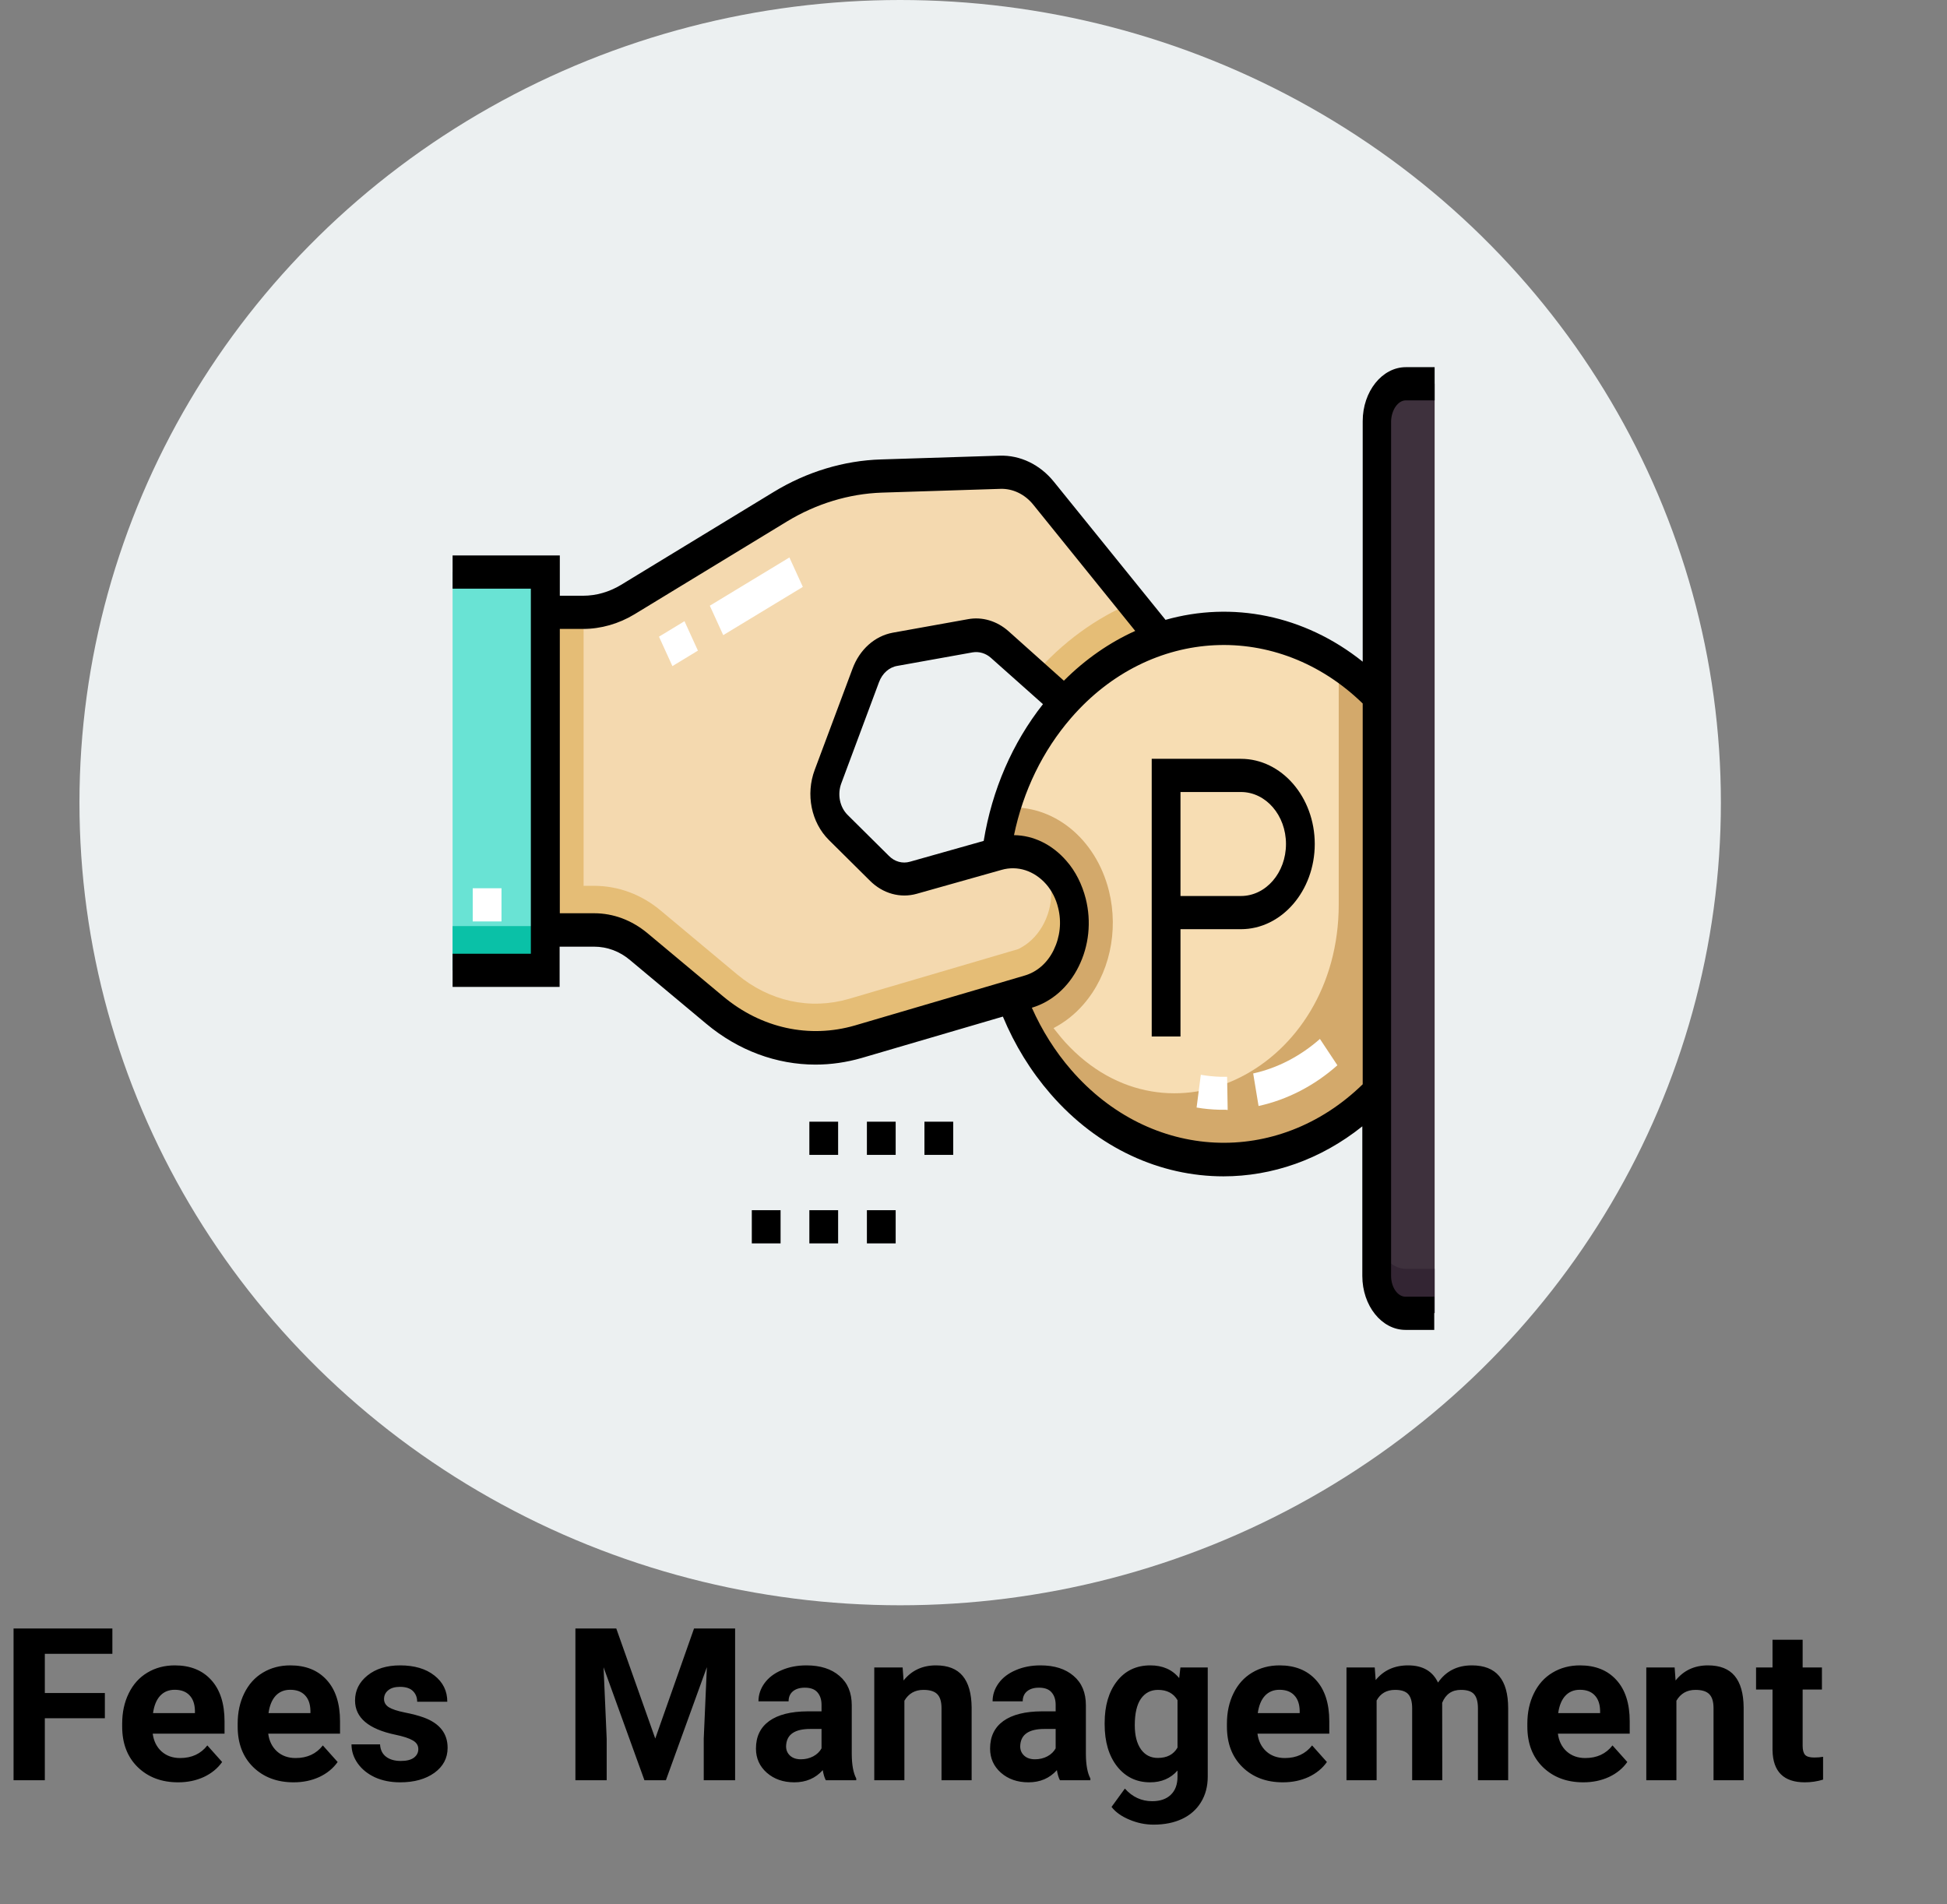 <svg width="228" height="223" viewBox="0 0 228 223" fill="none" xmlns="http://www.w3.org/2000/svg">
<rect x="0" y="0" width="228" height="223" fill="#808080" stroke="none"/>
<ellipse cx="105.413" cy="94" rx="96.108" ry="94" fill="#ECF0F1"/>
<path d="M124.246 82.701C134.421 70.962 150.683 70.573 161.262 81.509V127.894C150.683 138.829 134.421 138.415 124.246 126.702C113.712 114.549 113.712 94.854 124.246 82.701Z" fill="#F7DDB3"/>
<path d="M120.518 121.286C116.116 113.252 115.218 103.379 117.823 94.595C123.236 94.154 128.312 98.119 129.862 104.338C131.03 109.054 129.907 114.159 126.875 117.632C125.864 118.798 124.674 119.731 123.371 120.404C123.663 120.767 123.955 121.13 124.247 121.493C124.404 121.674 124.561 121.856 124.719 122.037C136.78 135.279 156.77 125.147 156.77 105.919V77.751C158.343 78.813 159.847 80.057 161.263 81.508V127.893C150.683 138.829 134.422 138.414 124.247 126.701C122.832 125.069 121.619 123.307 120.586 121.467C120.586 121.467 120.586 121.441 120.563 121.441C120.563 121.363 120.518 121.337 120.518 121.286Z" fill="#D3A96B"/>
<path d="M63.849 71.712H68.251C70.07 71.712 71.867 71.194 73.484 70.209L91.363 59.325C95.024 57.097 99.067 55.879 103.2 55.749L117.058 55.309C118.99 55.257 120.854 56.138 122.18 57.771L135.926 74.77C131.815 76.117 127.93 78.605 124.65 82.259L117.058 75.469C116.07 74.588 114.835 74.226 113.622 74.459L104.817 76.04C103.29 76.325 101.987 77.491 101.381 79.123L96.956 90.94C96.192 93.013 96.664 95.449 98.146 96.9L102.953 101.668C104.054 102.756 105.536 103.171 106.951 102.782L116.879 99.984C120.652 98.921 124.448 101.487 125.526 105.788C126.649 110.297 124.313 115.013 120.36 116.153L100.527 121.984C94.71 123.694 88.556 122.321 83.704 118.278L74.832 110.867C73.305 109.597 71.463 108.898 69.576 108.898H63.849V71.712Z" fill="#F4D9AF"/>
<path d="M121.078 79.046C124.425 75.185 128.378 72.361 132.556 70.599L135.925 74.771C131.815 76.118 127.929 78.606 124.65 82.26L121.078 79.046C121.056 79.046 121.056 79.046 121.078 79.046Z" fill="#E5BD76"/>
<path d="M63.849 71.712H68.251C68.273 71.712 68.318 71.712 68.341 71.712V103.741H69.554C72.406 103.741 75.147 104.752 77.438 106.695L86.309 114.106C90.105 117.268 94.867 118.304 99.404 116.983L119.237 111.152C121.573 110.038 123.123 107.395 123.123 104.441V101.616C124.224 102.653 125.099 104.078 125.504 105.788C126.627 110.297 124.291 115.013 120.338 116.153L100.505 121.984C94.687 123.694 88.533 122.321 83.682 118.278L74.809 110.867C73.282 109.597 71.44 108.898 69.554 108.898H63.849V71.712Z" fill="#E5BD76"/>
<path d="M168 44.944H164.631C162.767 44.944 161.262 46.914 161.262 49.324V149.375C161.262 151.811 162.767 153.755 164.631 153.755H168V44.944Z" fill="#3E313D"/>
<path d="M53 66.997H63.849V113.641H53V66.997Z" fill="#69E3D4"/>
<path d="M164.631 148.597H168V153.78H164.631C162.767 153.78 161.262 151.81 161.262 149.4V144.218C161.262 146.628 162.767 148.597 164.631 148.597Z" fill="#332533"/>
<path d="M53 108.459H63.849V113.642H53V108.459Z" fill="#0AC1A7"/>
<path d="M164.631 46.887H168V43H164.631C161.845 43 159.577 45.85 159.577 49.323V77.491C152.704 71.997 144.259 70.391 136.487 72.593L123.437 56.449C121.798 54.402 119.462 53.288 117.058 53.365L103.178 53.806C98.82 53.935 94.463 55.257 90.6 57.615L72.721 68.499C71.351 69.328 69.823 69.769 68.273 69.769H65.556V65.052H53V68.939H62.164V111.696H53V115.583H65.533V110.867H69.554C71.103 110.867 72.586 111.411 73.821 112.474L82.693 119.885C86.467 123.047 90.959 124.679 95.496 124.679C97.293 124.679 99.112 124.42 100.909 123.902L117.44 119.056C118.833 122.399 120.697 125.431 123.011 128.1C128.581 134.526 135.926 137.765 143.27 137.765C148.953 137.765 154.636 135.822 159.532 131.909V149.426C159.532 152.925 161.801 155.749 164.586 155.749H167.955V151.862H164.586C163.665 151.862 162.901 150.748 162.901 149.426V49.323C162.946 48.001 163.71 46.887 164.631 46.887ZM100.123 120.092C94.777 121.647 89.162 120.429 84.692 116.698L75.82 109.287C73.978 107.758 71.822 106.954 69.576 106.954H65.556V73.656H68.273C70.362 73.656 72.451 73.06 74.293 71.945L92.172 61.062C95.586 58.989 99.427 57.822 103.267 57.693L117.148 57.252C118.586 57.201 120.001 57.874 120.989 59.092L132.938 73.889C129.951 75.236 127.121 77.18 124.583 79.719L118.092 73.915C116.744 72.723 115.015 72.204 113.352 72.515L104.548 74.096C102.436 74.485 100.662 76.066 99.831 78.32L95.406 90.162C94.328 93.039 95.002 96.33 97.068 98.377L101.875 103.145C103.38 104.648 105.424 105.218 107.355 104.674L117.283 101.875C119.17 101.331 121.124 101.979 122.516 103.56C123.168 104.311 123.662 105.27 123.909 106.306C124.336 107.991 124.134 109.727 123.392 111.256C122.651 112.785 121.416 113.847 119.956 114.262L100.123 120.092ZM122.135 82.466C118.563 87.001 116.182 92.469 115.194 98.481L106.569 100.916C105.693 101.176 104.75 100.916 104.076 100.217L99.269 95.449C98.326 94.516 98.034 93.013 98.528 91.717L102.931 79.901C103.312 78.864 104.121 78.139 105.087 77.983L113.891 76.402C114.655 76.273 115.441 76.506 116.048 77.05L122.135 82.466ZM159.577 126.985C149.604 136.703 134.735 136.029 125.436 125.301C123.55 123.124 122.022 120.688 120.832 118.019C123.168 117.32 125.122 115.609 126.312 113.199C127.525 110.764 127.817 107.939 127.143 105.244C126.717 103.586 125.953 102.031 124.875 100.813C123.213 98.895 121.012 97.833 118.743 97.807C119.821 92.624 122.112 87.908 125.436 84.073C134.735 73.345 149.582 72.671 159.577 82.388V126.985V126.985Z" fill="black"/>
<path d="M134.87 121.39H138.239V108.821H145.314C150.076 108.821 153.962 104.338 153.962 98.845C153.962 93.351 150.076 88.868 145.314 88.868H134.87V121.39ZM138.239 92.755H145.314C148.234 92.755 150.593 95.476 150.593 98.845C150.593 102.214 148.234 104.934 145.314 104.934H138.239V92.755Z" fill="black"/>
<path d="M108.254 131.365H111.623V135.252H108.254V131.365Z" fill="black"/>
<path d="M101.517 131.365H104.886V135.252H101.517V131.365Z" fill="black"/>
<path d="M94.778 131.365H98.147V135.252H94.778V131.365Z" fill="black"/>
<path d="M94.778 141.73H98.147V145.617H94.778V141.73Z" fill="black"/>
<path d="M88.039 141.73H91.408V145.617H88.039V141.73Z" fill="black"/>
<path d="M101.517 141.73H104.886V145.617H101.517V141.73Z" fill="black"/>
<path d="M78.741 78.011L77.169 74.564L80.156 72.75L81.728 76.197L78.741 78.011ZM84.693 74.383L83.121 70.936L92.442 65.287L94.015 68.734L84.693 74.383Z" fill="white"/>
<path d="M55.357 104.026H58.727V107.913H55.357V104.026Z" fill="white"/>
<path d="M143.315 129.966C143.136 129.966 142.979 129.966 142.799 129.966C141.9 129.94 141.002 129.862 140.126 129.707L140.62 125.872C141.361 126.001 142.125 126.079 142.889 126.105C143.158 126.105 143.428 126.105 143.697 126.105L143.765 129.992C143.607 129.966 143.473 129.966 143.315 129.966ZM147.381 129.526L146.752 125.716C149.582 125.094 152.277 123.695 154.568 121.674L156.612 124.758C153.939 127.142 150.728 128.8 147.381 129.526Z" fill="white"/>
<path d="M12.28 201.227H5.249V208.49H1.587V190.717H13.159V193.683H5.249V198.273H12.28V201.227ZM20.862 208.734C18.925 208.734 17.346 208.14 16.125 206.952C14.913 205.764 14.307 204.181 14.307 202.204V201.862C14.307 200.535 14.563 199.351 15.076 198.31C15.588 197.26 16.313 196.454 17.248 195.893C18.192 195.323 19.267 195.038 20.471 195.038C22.278 195.038 23.698 195.608 24.731 196.747C25.773 197.886 26.294 199.502 26.294 201.593V203.034H17.883C17.997 203.896 18.339 204.588 18.909 205.109C19.486 205.63 20.215 205.89 21.094 205.89C22.453 205.89 23.515 205.398 24.28 204.413L26.013 206.354C25.484 207.103 24.768 207.689 23.865 208.112C22.961 208.527 21.96 208.734 20.862 208.734ZM20.459 197.895C19.759 197.895 19.189 198.131 18.75 198.603C18.319 199.075 18.042 199.75 17.92 200.629H22.827V200.348C22.811 199.567 22.599 198.965 22.192 198.542C21.785 198.11 21.208 197.895 20.459 197.895ZM34.387 208.734C32.45 208.734 30.872 208.14 29.651 206.952C28.438 205.764 27.832 204.181 27.832 202.204V201.862C27.832 200.535 28.088 199.351 28.601 198.31C29.114 197.26 29.838 196.454 30.774 195.893C31.718 195.323 32.792 195.038 33.997 195.038C35.803 195.038 37.223 195.608 38.257 196.747C39.298 197.886 39.819 199.502 39.819 201.593V203.034H31.409C31.523 203.896 31.864 204.588 32.434 205.109C33.012 205.63 33.74 205.89 34.619 205.89C35.978 205.89 37.04 205.398 37.805 204.413L39.539 206.354C39.01 207.103 38.294 207.689 37.39 208.112C36.487 208.527 35.486 208.734 34.387 208.734ZM33.984 197.895C33.285 197.895 32.715 198.131 32.275 198.603C31.844 199.075 31.567 199.75 31.445 200.629H36.352V200.348C36.336 199.567 36.125 198.965 35.718 198.542C35.311 198.11 34.733 197.895 33.984 197.895ZM48.987 204.84C48.987 204.409 48.771 204.071 48.34 203.827C47.917 203.575 47.233 203.351 46.289 203.156C43.148 202.497 41.577 201.162 41.577 199.152C41.577 197.98 42.061 197.003 43.03 196.222C44.006 195.433 45.28 195.038 46.851 195.038C48.527 195.038 49.866 195.433 50.867 196.222C51.876 197.012 52.38 198.037 52.38 199.298H48.852C48.852 198.794 48.69 198.379 48.364 198.053C48.039 197.72 47.53 197.553 46.838 197.553C46.244 197.553 45.785 197.687 45.459 197.956C45.133 198.224 44.971 198.566 44.971 198.981C44.971 199.372 45.154 199.689 45.52 199.933C45.894 200.169 46.521 200.377 47.4 200.556C48.279 200.727 49.019 200.922 49.622 201.142C51.485 201.825 52.417 203.009 52.417 204.694C52.417 205.898 51.9 206.875 50.867 207.624C49.833 208.364 48.498 208.734 46.863 208.734C45.756 208.734 44.771 208.539 43.909 208.148C43.054 207.75 42.383 207.208 41.895 206.525C41.406 205.833 41.162 205.089 41.162 204.291H44.507C44.539 204.918 44.771 205.398 45.203 205.731C45.634 206.065 46.212 206.232 46.936 206.232C47.611 206.232 48.12 206.106 48.462 205.854C48.812 205.593 48.987 205.255 48.987 204.84ZM72.168 190.717L76.733 203.607L81.274 190.717H86.084V208.49H82.41V203.632L82.776 195.246L77.978 208.49H75.464L70.679 195.258L71.045 203.632V208.49H67.383V190.717H72.168ZM96.704 208.49C96.541 208.173 96.423 207.778 96.35 207.306C95.496 208.258 94.385 208.734 93.018 208.734C91.724 208.734 90.649 208.36 89.795 207.611C88.949 206.863 88.525 205.919 88.525 204.779C88.525 203.38 89.042 202.305 90.076 201.557C91.117 200.808 92.619 200.43 94.58 200.421H96.204V199.665C96.204 199.054 96.045 198.566 95.728 198.2C95.418 197.833 94.926 197.65 94.251 197.65C93.656 197.65 93.189 197.793 92.847 198.078C92.513 198.362 92.346 198.753 92.346 199.25H88.818C88.818 198.485 89.054 197.777 89.526 197.125C89.998 196.474 90.666 195.966 91.528 195.6C92.391 195.225 93.359 195.038 94.434 195.038C96.061 195.038 97.351 195.449 98.303 196.271C99.263 197.085 99.744 198.232 99.744 199.713V205.438C99.752 206.692 99.927 207.64 100.269 208.283V208.49H96.704ZM93.787 206.037C94.308 206.037 94.788 205.923 95.227 205.695C95.666 205.459 95.992 205.146 96.204 204.755V202.484H94.885C93.119 202.484 92.179 203.095 92.065 204.315L92.053 204.523C92.053 204.962 92.208 205.325 92.517 205.609C92.826 205.894 93.249 206.037 93.787 206.037ZM105.701 195.282L105.811 196.808C106.755 195.628 108.02 195.038 109.607 195.038C111.007 195.038 112.048 195.449 112.732 196.271C113.416 197.093 113.765 198.322 113.782 199.958V208.49H110.254V200.043C110.254 199.294 110.091 198.753 109.766 198.419C109.44 198.078 108.899 197.907 108.142 197.907C107.149 197.907 106.405 198.33 105.908 199.176V208.49H102.38V195.282H105.701ZM124.121 208.49C123.958 208.173 123.84 207.778 123.767 207.306C122.913 208.258 121.802 208.734 120.435 208.734C119.141 208.734 118.066 208.36 117.212 207.611C116.366 206.863 115.942 205.919 115.942 204.779C115.942 203.38 116.459 202.305 117.493 201.557C118.534 200.808 120.036 200.43 121.997 200.421H123.621V199.665C123.621 199.054 123.462 198.566 123.145 198.2C122.835 197.833 122.343 197.65 121.667 197.65C121.073 197.65 120.605 197.793 120.264 198.078C119.93 198.362 119.763 198.753 119.763 199.25H116.235C116.235 198.485 116.471 197.777 116.943 197.125C117.415 196.474 118.083 195.966 118.945 195.6C119.808 195.225 120.776 195.038 121.851 195.038C123.478 195.038 124.768 195.449 125.72 196.271C126.681 197.085 127.161 198.232 127.161 199.713V205.438C127.169 206.692 127.344 207.64 127.686 208.283V208.49H124.121ZM121.204 206.037C121.724 206.037 122.205 205.923 122.644 205.695C123.083 205.459 123.409 205.146 123.621 204.755V202.484H122.302C120.536 202.484 119.596 203.095 119.482 204.315L119.47 204.523C119.47 204.962 119.625 205.325 119.934 205.609C120.243 205.894 120.667 206.037 121.204 206.037ZM129.358 201.789C129.358 199.762 129.838 198.131 130.798 196.894C131.767 195.657 133.069 195.038 134.705 195.038C136.153 195.038 137.28 195.535 138.086 196.527L138.232 195.282H141.431V208.051C141.431 209.206 141.166 210.211 140.637 211.066C140.116 211.92 139.38 212.571 138.428 213.019C137.476 213.467 136.361 213.69 135.083 213.69C134.115 213.69 133.171 213.495 132.251 213.104C131.331 212.722 130.636 212.226 130.164 211.615L131.726 209.467C132.605 210.451 133.671 210.944 134.924 210.944C135.86 210.944 136.589 210.692 137.109 210.187C137.63 209.691 137.891 208.983 137.891 208.063V207.355C137.077 208.275 136.007 208.734 134.68 208.734C133.093 208.734 131.807 208.116 130.823 206.879C129.846 205.634 129.358 203.986 129.358 201.935V201.789ZM132.886 202.045C132.886 203.241 133.126 204.181 133.606 204.865C134.086 205.54 134.745 205.878 135.583 205.878C136.658 205.878 137.427 205.475 137.891 204.669V199.115C137.419 198.31 136.658 197.907 135.608 197.907C134.762 197.907 134.094 198.253 133.606 198.944C133.126 199.636 132.886 200.67 132.886 202.045ZM150.232 208.734C148.295 208.734 146.716 208.14 145.496 206.952C144.283 205.764 143.677 204.181 143.677 202.204V201.862C143.677 200.535 143.933 199.351 144.446 198.31C144.958 197.26 145.683 196.454 146.619 195.893C147.563 195.323 148.637 195.038 149.841 195.038C151.648 195.038 153.068 195.608 154.102 196.747C155.143 197.886 155.664 199.502 155.664 201.593V203.034H147.253C147.367 203.896 147.709 204.588 148.279 205.109C148.857 205.63 149.585 205.89 150.464 205.89C151.823 205.89 152.885 205.398 153.65 204.413L155.383 206.354C154.854 207.103 154.138 207.689 153.235 208.112C152.332 208.527 151.331 208.734 150.232 208.734ZM149.829 197.895C149.129 197.895 148.56 198.131 148.12 198.603C147.689 199.075 147.412 199.75 147.29 200.629H152.197V200.348C152.181 199.567 151.969 198.965 151.562 198.542C151.156 198.11 150.578 197.895 149.829 197.895ZM160.986 195.282L161.096 196.759C162.032 195.612 163.298 195.038 164.893 195.038C166.593 195.038 167.761 195.709 168.396 197.052C169.324 195.709 170.646 195.038 172.363 195.038C173.796 195.038 174.862 195.457 175.562 196.295C176.261 197.125 176.611 198.379 176.611 200.055V208.49H173.071V200.067C173.071 199.319 172.925 198.773 172.632 198.432C172.339 198.082 171.822 197.907 171.082 197.907C170.024 197.907 169.291 198.411 168.884 199.42L168.896 208.49H165.369V200.08C165.369 199.315 165.218 198.761 164.917 198.419C164.616 198.078 164.103 197.907 163.379 197.907C162.378 197.907 161.654 198.322 161.206 199.152V208.49H157.678V195.282H160.986ZM185.413 208.734C183.476 208.734 181.897 208.14 180.676 206.952C179.464 205.764 178.857 204.181 178.857 202.204V201.862C178.857 200.535 179.114 199.351 179.626 198.31C180.139 197.26 180.863 196.454 181.799 195.893C182.743 195.323 183.818 195.038 185.022 195.038C186.829 195.038 188.249 195.608 189.282 196.747C190.324 197.886 190.845 199.502 190.845 201.593V203.034H182.434C182.548 203.896 182.89 204.588 183.459 205.109C184.037 205.63 184.766 205.89 185.645 205.89C187.004 205.89 188.066 205.398 188.831 204.413L190.564 206.354C190.035 207.103 189.319 207.689 188.416 208.112C187.512 208.527 186.511 208.734 185.413 208.734ZM185.01 197.895C184.31 197.895 183.74 198.131 183.301 198.603C182.869 199.075 182.593 199.75 182.471 200.629H187.378V200.348C187.362 199.567 187.15 198.965 186.743 198.542C186.336 198.11 185.758 197.895 185.01 197.895ZM196.106 195.282L196.216 196.808C197.16 195.628 198.425 195.038 200.012 195.038C201.412 195.038 202.454 195.449 203.137 196.271C203.821 197.093 204.171 198.322 204.187 199.958V208.49H200.659V200.043C200.659 199.294 200.496 198.753 200.171 198.419C199.845 198.078 199.304 197.907 198.547 197.907C197.555 197.907 196.81 198.33 196.313 199.176V208.49H192.786V195.282H196.106ZM211.096 192.035V195.282H213.354V197.87H211.096V204.462C211.096 204.95 211.19 205.3 211.377 205.512C211.564 205.723 211.922 205.829 212.451 205.829C212.842 205.829 213.188 205.801 213.489 205.744V208.417C212.797 208.629 212.085 208.734 211.353 208.734C208.879 208.734 207.617 207.485 207.568 204.987V197.87H205.64V195.282H207.568V192.035H211.096Z" fill="black"/>
</svg>
